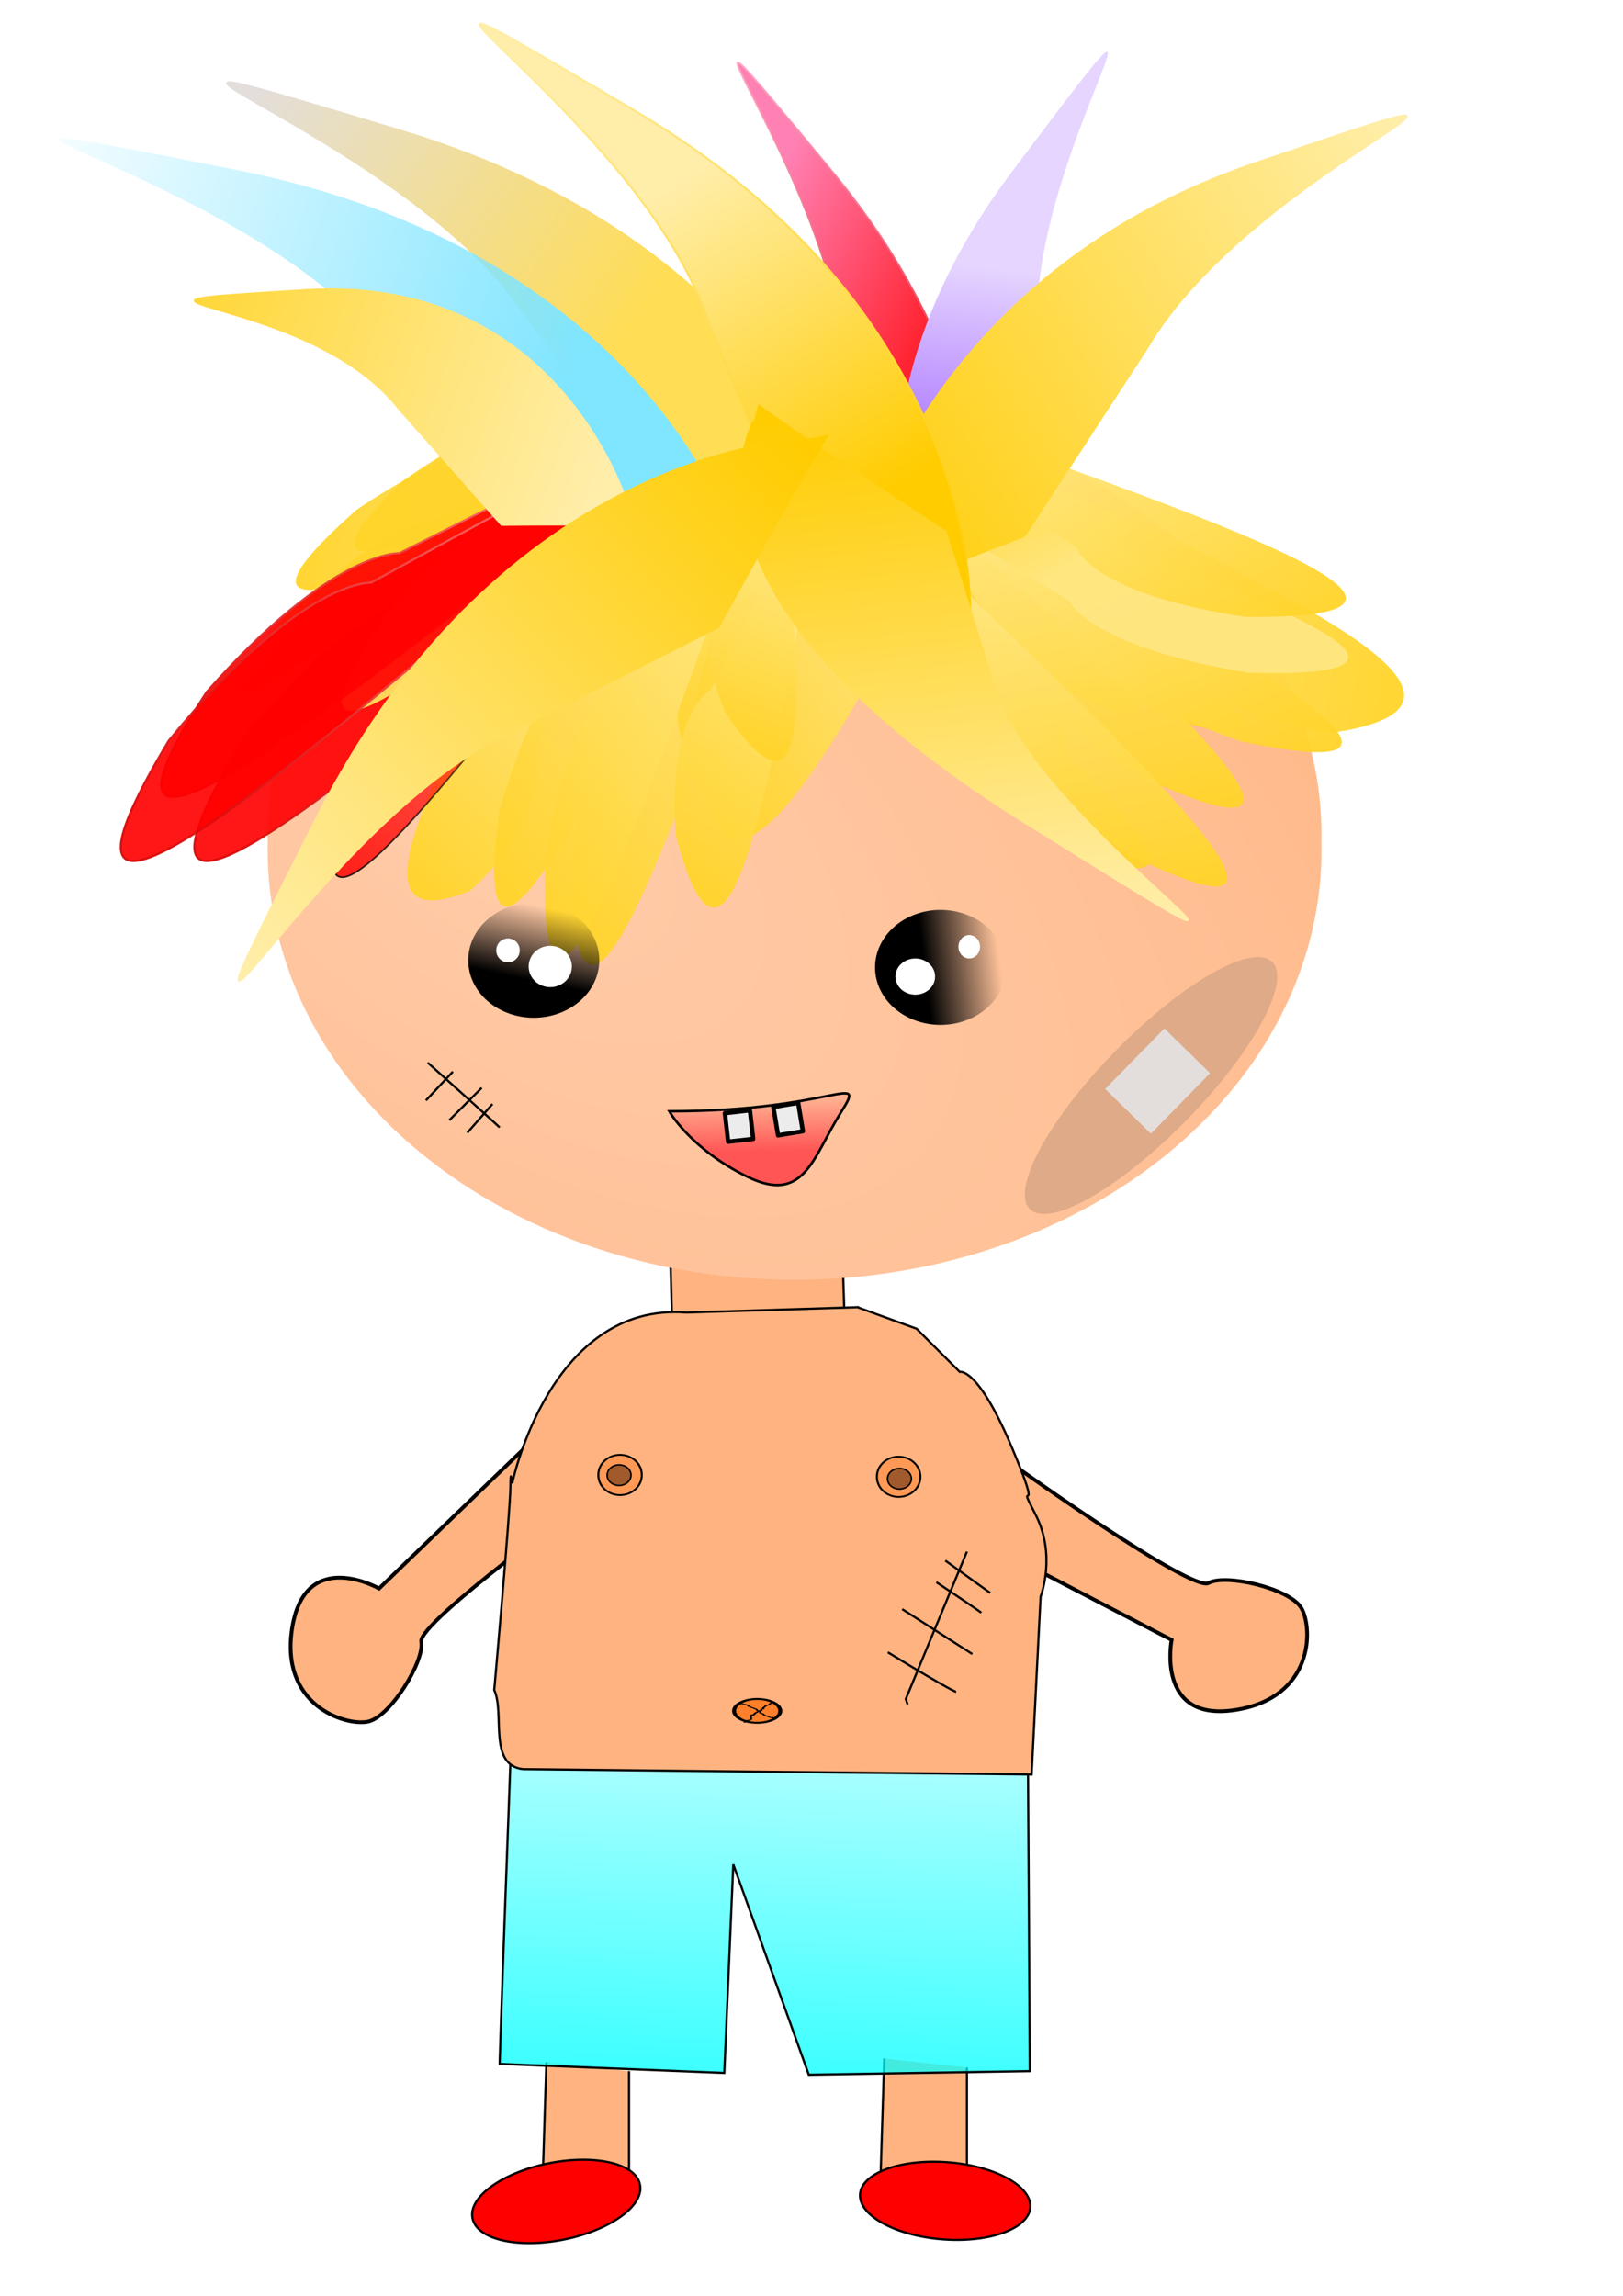<svg xmlns="http://www.w3.org/2000/svg" viewBox="0 0 744.09 1052.4"><defs><linearGradient id="y" x1="-219.85" gradientUnits="userSpaceOnUse" y1="240.37" gradientTransform="matrix(-.227 -1.14 .943 .009 78.048 -45.914)" x2="-303.4" y2="414.79"><stop stop-color="#ffe680" offset="0"/><stop stop-color="#ffd42a" offset="1"/></linearGradient><linearGradient id="a" y2="693.11" gradientUnits="userSpaceOnUse" y1="1030.9" x2="347.39" x1="338.15"><stop stop-color="#0ff" offset="0"/><stop stop-color="#0ff" stop-opacity="0" offset="1"/></linearGradient><linearGradient id="Y" x1="-241.1" gradientUnits="userSpaceOnUse" y1="250.68" gradientTransform="matrix(1.174 0 0 1.105 540.38 230.15)" x2="-241.62" y2="224.32"><stop stop-color="#f55" offset="0"/><stop stop-color="#f55" stop-opacity="0" offset="1"/></linearGradient><linearGradient id="X" x1="-186.14" gradientUnits="userSpaceOnUse" y1="803.2" gradientTransform="rotate(19.759 1015.602 1164.899)" x2="-19.054" y2="490.08"><stop stop-color="#fea" offset="0"/><stop stop-color="#fc0" offset="1"/></linearGradient><linearGradient id="c" x1="212.13" gradientUnits="userSpaceOnUse" y1="49.751" gradientTransform="matrix(.764 0 0 .85 83.589 44.565)" x2="354.14" y2="127.2"><stop stop-color="#ff80b2" offset="0"/><stop stop-color="red" offset="1"/></linearGradient><linearGradient id="b" x1="317.85" gradientUnits="userSpaceOnUse" y1="268.37" gradientTransform="matrix(.764 0 0 .85 86.107 46.667)" x2="211.61" y2="-52.615"><stop stop-color="#d40000" offset="0"/><stop stop-color="#fac" offset="1"/></linearGradient><linearGradient id="d" x1="359.94" gradientUnits="userSpaceOnUse" y1="66.264" gradientTransform="matrix(.975 0 0 .847 7.743 46.513)" x2="334.28" y2="292.33"><stop stop-color="#e5d5ff" offset="0"/><stop stop-color="#60f" offset="1"/></linearGradient><linearGradient id="W" x1="-186.14" gradientUnits="userSpaceOnUse" y1="803.2" gradientTransform="matrix(.756 -.408 .995 .512 -226.66 -86.957)" x2="-19.054" y2="490.08"><stop stop-color="#fea" offset="0"/><stop stop-color="#fc0" offset="1"/></linearGradient><linearGradient id="f" x1="-219.85" gradientUnits="userSpaceOnUse" y1="240.37" gradientTransform="matrix(.234 .593 -.832 .635 459.59 154.21)" x2="-303.4" y2="414.79"><stop stop-color="#ffe680" offset="0"/><stop stop-color="#ffd42a" offset="1"/></linearGradient><linearGradient id="g" x1="-219.85" gradientUnits="userSpaceOnUse" y1="240.37" gradientTransform="matrix(-.401 -.856 -.541 .357 200.35 -18.272)" x2="-303.4" y2="414.79"><stop stop-color="#ffe680" offset="0"/><stop stop-color="#ffd42a" offset="1"/></linearGradient><linearGradient id="h" x1="-219.85" gradientUnits="userSpaceOnUse" y1="240.37" gradientTransform="matrix(.702 .235 -.093 1.152 419.52 3.602)" x2="-303.4" y2="414.79"><stop stop-color="#ffe680" offset="0"/><stop stop-color="#ffd42a" offset="1"/></linearGradient><linearGradient id="k" y2="160.53" gradientUnits="userSpaceOnUse" y1="414.62" x2="240.77" x1="14.67"><stop stop-color="red" offset="0"/><stop stop-color="red" stop-opacity="0" offset="1"/></linearGradient><linearGradient id="j" x1="-25.081" gradientUnits="userSpaceOnUse" y1="408.93" gradientTransform="matrix(.633 .052 .116 .851 -16.782 67.879)" x2="391.26" y2="84.79"><stop offset="0"/><stop stop-opacity="0" offset="1"/></linearGradient><linearGradient id="l" x1="-219.85" gradientUnits="userSpaceOnUse" y1="240.37" gradientTransform="matrix(.25 .568 -.693 .754 426.26 129.31)" x2="-303.4" y2="414.79"><stop stop-color="#ffe680" offset="0"/><stop stop-color="#ffd42a" offset="1"/></linearGradient><linearGradient id="n" x1="15.958" gradientUnits="userSpaceOnUse" y1="342.97" gradientTransform="translate(-14.657 14.657)" x2="234.67" y2="180.28"><stop stop-color="#d40000" offset="0"/><stop stop-color="#ff8080" offset="1"/></linearGradient><linearGradient id="o" x1="-219.85" gradientUnits="userSpaceOnUse" y1="240.37" gradientTransform="matrix(.934 -.625 .96 .417 257.27 -33.735)" x2="-303.4" y2="414.79"><stop stop-color="#ffe680" offset="0"/><stop stop-color="#ffd42a" offset="1"/></linearGradient><linearGradient id="p" x1="-219.85" gradientUnits="userSpaceOnUse" y1="240.37" gradientTransform="matrix(.431 .374 -.504 .747 439.03 117.54)" x2="-303.4" y2="414.79"><stop stop-color="#ffe680" offset="0"/><stop stop-color="#ffd42a" offset="1"/></linearGradient><linearGradient id="q" x1="-219.85" gradientUnits="userSpaceOnUse" y1="240.37" gradientTransform="matrix(.549 .144 .096 .821 347.61 39.733)" x2="-303.4" y2="414.79"><stop stop-color="#ffe680" offset="0"/><stop stop-color="#ffd42a" offset="1"/></linearGradient><linearGradient id="r" x1="-219.85" gradientUnits="userSpaceOnUse" y1="240.37" gradientTransform="matrix(.619 .245 -.223 1.033 410.82 29.738)" x2="-303.4" y2="414.79"><stop stop-color="#ffe680" offset="0"/><stop stop-color="#ffd42a" offset="1"/></linearGradient><linearGradient id="s" x1="-219.85" gradientUnits="userSpaceOnUse" y1="240.37" gradientTransform="matrix(.875 .838 -.046 1.032 511.61 172.19)" x2="-303.4" y2="414.79"><stop stop-color="#ffe680" offset="0"/><stop stop-color="#ffd42a" offset="1"/></linearGradient><linearGradient id="t" x1="-219.85" gradientUnits="userSpaceOnUse" y1="240.37" gradientTransform="matrix(.493 .693 -.144 .688 379.91 161.94)" x2="-303.4" y2="414.79"><stop stop-color="#ffe680" offset="0"/><stop stop-color="#ffd42a" offset="1"/></linearGradient><linearGradient id="u" x1="-219.85" gradientUnits="userSpaceOnUse" y1="240.37" gradientTransform="matrix(1.204 .166 1.141 .678 289.89 67.372)" x2="-303.4" y2="414.79"><stop stop-color="#ffe680" offset="0"/><stop stop-color="#ffd42a" offset="1"/></linearGradient><linearGradient id="v" x1="-219.85" gradientUnits="userSpaceOnUse" y1="240.37" gradientTransform="matrix(.226 -.486 .85 .354 177.61 18.572)" x2="-303.4" y2="414.79"><stop stop-color="#ffe680" offset="0"/><stop stop-color="#ffd42a" offset="1"/></linearGradient><linearGradient id="w" x1="-219.85" gradientUnits="userSpaceOnUse" y1="240.37" gradientTransform="matrix(.482 -.438 .946 .517 212.61 -.763)" x2="-303.4" y2="414.79"><stop stop-color="#ffe680" offset="0"/><stop stop-color="#ffd42a" offset="1"/></linearGradient><linearGradient id="x" x1="-219.85" gradientUnits="userSpaceOnUse" y1="240.37" gradientTransform="matrix(.182 -.568 .947 .11 132.08 38.528)" x2="-303.4" y2="414.79"><stop stop-color="#ffe680" offset="0"/><stop stop-color="#ffd42a" offset="1"/></linearGradient><linearGradient id="U" x1="-186.14" gradientUnits="userSpaceOnUse" y1="803.2" gradientTransform="matrix(-.419 .92 -.908 -.393 784.04 473.07)" x2="-19.054" y2="490.08"><stop stop-color="#fea" offset="0"/><stop stop-color="#fc0" offset="1"/></linearGradient><linearGradient id="z" x1="-358.43" gradientUnits="userSpaceOnUse" y1="463.57" gradientTransform="matrix(.094 .472 -.731 .717 344.49 132.99)" x2="-271.13" y2="430.65"><stop stop-color="#ffe680" offset="0"/><stop stop-color="#ffd42a" offset="1"/></linearGradient><linearGradient id="A" x1="-219.85" gradientUnits="userSpaceOnUse" y1="240.37" gradientTransform="matrix(.59 .276 -.112 1.072 380.23 45.55)" x2="-303.4" y2="414.79"><stop stop-color="#ffe680" offset="0"/><stop stop-color="#ffd42a" offset="1"/></linearGradient><linearGradient id="B" x1="-219.85" gradientUnits="userSpaceOnUse" y1="240.37" gradientTransform="matrix(.693 .111 .128 .823 379.59 79.549)" x2="-303.4" y2="414.79"><stop stop-color="#ffe680" offset="0"/><stop stop-color="#ffd42a" offset="1"/></linearGradient><linearGradient id="C" x1="-219.85" gradientUnits="userSpaceOnUse" y1="240.37" gradientTransform="matrix(.374 -.533 1.037 .297 187.71 37.403)" x2="-303.4" y2="414.79"><stop stop-color="#ffe680" offset="0"/><stop stop-color="#ffd42a" offset="1"/></linearGradient><linearGradient id="D" x1="-246.13" gradientUnits="userSpaceOnUse" y1="294.75" gradientTransform="matrix(.274 -.591 1.073 .11 146.12 60.039)" x2="-199.91" y2="209.24"><stop stop-color="#ffe680" offset="0"/><stop stop-color="#ffd42a" offset="1"/></linearGradient><linearGradient id="E" x1="-219.85" gradientUnits="userSpaceOnUse" y1="240.37" gradientTransform="matrix(.651 .017 .304 .566 321.37 93.357)" x2="-303.4" y2="414.79"><stop stop-color="#ffe680" offset="0"/><stop stop-color="#ffd42a" offset="1"/></linearGradient><linearGradient id="F" x1="-219.85" gradientUnits="userSpaceOnUse" y1="240.37" gradientTransform="matrix(.344 -.604 1.048 .091 175.85 37.755)" x2="-303.4" y2="414.79"><stop stop-color="#ffe680" offset="0"/><stop stop-color="#ffd42a" offset="1"/></linearGradient><linearGradient id="G" x1="-219.85" gradientUnits="userSpaceOnUse" y1="240.37" gradientTransform="matrix(.359 .544 -.657 .855 443.95 102.69)" x2="-303.4" y2="414.79"><stop stop-color="#fea" offset="0"/><stop stop-color="#fd5" offset="1"/></linearGradient><linearGradient id="H" x1="-219.85" gradientUnits="userSpaceOnUse" y1="240.37" gradientTransform="matrix(.482 -.438 .946 .517 169.51 26.92)" x2="-303.4" y2="414.79"><stop stop-color="#ffe680" offset="0"/><stop stop-color="#ffd42a" offset="1"/></linearGradient><linearGradient id="I" x1="-219.85" gradientUnits="userSpaceOnUse" y1="240.37" gradientTransform="matrix(.494 -.425 .931 .543 214.96 28.389)" x2="-303.4" y2="414.79"><stop stop-color="#ffe680" offset="0"/><stop stop-color="#ffd42a" offset="1"/></linearGradient><linearGradient id="J" x1="-223.27" gradientUnits="userSpaceOnUse" y1="250.83" gradientTransform="matrix(.227 .518 -.692 .56 424.92 145.92)" x2="-261.82" y2="270.25"><stop stop-color="#ffe680" offset="0"/><stop stop-color="#ffd42a" offset="1"/></linearGradient><linearGradient id="L" x1="15.958" gradientUnits="userSpaceOnUse" y1="342.97" gradientTransform="translate(-29.314 -16.123)" x2="234.67" y2="180.28"><stop stop-color="#d40000" offset="0"/><stop stop-color="#ff8080" offset="1"/></linearGradient><linearGradient id="N" x1="15.958" gradientUnits="userSpaceOnUse" y1="342.97" gradientTransform="translate(-48.368 14.657)" x2="234.67" y2="180.28"><stop stop-color="#d40000" offset="0"/><stop stop-color="#ff8080" offset="1"/></linearGradient><linearGradient id="O" x1="-175.19" gradientUnits="userSpaceOnUse" y1="798.82" gradientTransform="rotate(99.684 248.987 492.256)" x2="-93.354" y2="613.09"><stop stop-color="#e3dedb" offset="0"/><stop stop-color="#fd5" offset="1"/></linearGradient><linearGradient id="P" y2="-44.172" gradientUnits="userSpaceOnUse" y1="23.577" x2="-147.93" x1="-164.29"><stop offset="0"/><stop stop-opacity="0" offset="1"/></linearGradient><linearGradient id="Q" y2="4.951" gradientUnits="userSpaceOnUse" y1="11.725" x2="-82.835" x1="-145.3"><stop offset="0"/><stop stop-opacity="0" offset="1"/></linearGradient><linearGradient id="R" x1="-186.14" gradientUnits="userSpaceOnUse" y1="803.2" gradientTransform="matrix(.134 1.028 .861 -.16 -129 345.53)" x2="-19.054" y2="490.08"><stop stop-color="#fea" offset="0"/><stop stop-color="#fc0" offset="1"/></linearGradient><linearGradient id="S" x1="197.87" gradientUnits="userSpaceOnUse" y1="178.81" gradientTransform="translate(-37.079 -20.599)" x2="-67.422" y2="87.941"><stop stop-color="#80e5ff" offset="0"/><stop stop-color="#80e5ff" stop-opacity="0" offset="1"/></linearGradient><linearGradient id="T" x1="-21.837" gradientUnits="userSpaceOnUse" y1="518.94" gradientTransform="matrix(-.006 .902 -.624 .15 496.29 155.92)" x2="-194.76" y2="853.7"><stop stop-color="#fea" offset="0"/><stop stop-color="#ffd42a" offset="1"/></linearGradient><linearGradient id="V" x1="-161.71" gradientUnits="userSpaceOnUse" y1="688.57" gradientTransform="matrix(-.419 .92 -.908 -.393 784.04 473.07)" x2="-61.4" y2="546.09"><stop stop-color="#fea" offset="0"/><stop stop-color="#fc0" offset="1"/></linearGradient><filter id="i"><feGaussianBlur stdDeviation="4.114"/></filter><filter id="M" color-interpolation-filters="sRGB"><feGaussianBlur stdDeviation="4.263"/></filter><filter id="K" color-interpolation-filters="sRGB"><feGaussianBlur stdDeviation="4.263"/></filter><filter id="m"><feGaussianBlur stdDeviation="4.263"/></filter><radialGradient id="e" gradientUnits="userSpaceOnUse" cy="5.15" cx="5.06" gradientTransform="matrix(2.481 2.05 -1.087 1.315 -2.144 -11.747)" r="3.228"><stop stop-color="#fca" offset="0"/><stop stop-color="#ffb380" offset="1"/></radialGradient></defs><path stroke="#000" stroke-width="1.719" fill="#ffb380" d="M449.27 706.04l87.866 45.661s-7.364 37.697 28.998 32.144c36.362-5.552 35.806-37.572 30.511-46.692-5.295-9.12-34.729-15.879-42.547-11.541-7.818 4.338-88.756-53.634-88.756-53.634M245.04 659.37l-71.25 68.767s-33.393-18.977-39.701 17.261 24.224 45.901 34.555 43.784c10.331-2.117 26.106-27.87 24.481-36.662-1.625-8.792 79.091-67.073 79.091-67.073"/><path stroke="#000" fill="#ffb380" d="M405.4 943.6l-1.648 52.734 39.551-1.648v-46.967M250.49 945.25l-1.648 52.734 39.551-1.648v-46.967"/><path stroke="#000" fill="url(#a)" d="M234.01 807.64c-4.944 132.66-4.944 138.43-4.944 138.43l103 4.12 4.12-95.581 34.607 96.405 101.35-1.648-.824-136.78"/><path stroke="#000" fill="#ffb380" d="M307.34 576.93l.824 29.663h79.102l-.824-25.543"/><path stroke="url(#b)" stroke-width=".806" fill="url(#c)" d="M346.46 297.47c-2.824-5.93-49.412-66.199-49.412-66.199l-8.97-88.5c-4.69-84.475-103.32-203.62-4.69-84.475s64.72 229.3 64.72 229.3" transform="matrix(1.001 0 0 1 98.099 20.6)"/><path fill="url(#d)" d="M338.51 303.03c2.25-6.22 47.524-71.482 47.524-71.482l-8.023-88.982c-12.5-84.492 85.2-214.27-12.5-84.492-97.69 129.77-31.21 235.32-31.21 235.32" transform="matrix(1.001 0 0 1 98.099 20.6)"/><path transform="matrix(74.835 0 0 72.783 -141.485 -29.577)" fill="url(#e)" d="M9.986 5.714a3.228 2.705 0 11-6.455 0 3.228 2.705 0 116.455 0z"/><path opacity=".953" fill="url(#f)" d="M281.34 156.79C160.13 207.42-35.58 302.45 65.51 212.9c60.25-40.3 81.21-31.42 81.21-31.42 136.37-28.29 134.62-24.69 134.62-24.69z" transform="matrix(1.001 0 0 1 98.099 20.6)"/><path opacity=".953" fill="url(#g)" d="M180.02 188.78c-48.859 92.93-137.26 229.98-62.589 198.81 35.134-31.367 30.938-64.705 30.938-64.705 34.412-132.64 31.651-134.1 31.651-134.1z" transform="matrix(1.001 0 0 1 98.099 20.6)"/><path opacity=".953" fill="url(#h)" d="M282.79 153.63C232.643 291.09 163.31 522.66 163.66 373.7c11.66-79.298 35.786-90.274 35.786-90.274 81.553-133.86 83.339-129.8 83.339-129.8z" transform="matrix(1.001 0 0 1 98.099 20.6)"/><path d="M191.87 231.69C126.42 310.9 26.03 451.34 61.75 340.53c26.494-53.68 44.85-50.7 44.85-50.7 85.081-62 85.277-58.144 85.277-58.144z" filter="url(#i)" stroke="url(#j)" stroke-width=".73" fill="url(#k)" transform="matrix(1.001 0 0 1 98.099 20.6)"/><path opacity=".953" fill="url(#l)" d="M268.33 155.95C164.41 223.52-2.43 346.06 80.87 241.82c50.57-48.91 69.8-42.74 69.8-42.74 118.96-47.01 117.66-43.13 117.66-43.13z" transform="matrix(1.001 0 0 1 98.099 20.6)"/><path opacity=".953" d="M272.78 159.49C136.1 272.38-78.16 470.81 12.9 319.05c60.605-74.54 92.78-72.58 92.78-72.58 167.69-92.1 167.1-86.98 167.1-86.98z" filter="url(#m)" stroke="url(#n)" fill="red" transform="matrix(1.001 0 0 1 98.099 20.6)"/><path opacity=".953" fill="url(#o)" d="M254.78 143.49c74.592 88.313 215.74 222.16 79.678 179.67-60.696-33.923-46.066-60.81-46.066-60.81-39.164-118.25-33.612-118.86-33.612-118.86z" transform="matrix(1.001 0 0 1 98.099 20.6)"/><path opacity=".953" fill="url(#p)" d="M281.14 176.72c-89.05 77.22-227.87 211.96-171.32 111.74 38.59-49.84 60.6-49.84 60.6-49.84 110.94-65.19 110.72-61.9 110.72-61.9z" transform="matrix(1.001 0 0 1 98.099 20.6)"/><path opacity=".953" fill="url(#q)" d="M268.62 150.79c-17.201 99.25-35.061 265.94-56.061 160.19-2.757-56.677 13.392-65.275 13.392-65.275 40.777-97.745 42.669-94.918 42.669-94.918z" transform="matrix(1.001 0 0 1 98.099 20.6)"/><path opacity=".953" fill="url(#r)" d="M266.84 158.45c-62.66 121.47-154.27 326.81-136.12 192.64 20.23-70.88 43.78-79.63 43.78-79.63 91.18-116.75 92.34-113.01 92.34-113.01z" transform="matrix(1.001 0 0 1 98.099 20.6)"/><path opacity=".953" fill="url(#s)" d="M352.68 198.19c-53.45 89.19-124.94 252.63-133.22 109 9.656-66.479 38.607-56.093 38.607-56.093 92.191-58.391 94.62-52.908 94.62-52.908z" transform="matrix(1.001 0 0 1 98.099 20.6)"/><path opacity=".953" fill="url(#t)" d="M270.89 156.1c-45.479 52.192-111.13 151.71-100.94 53.813 13.73-43.331 31.934-32.09 31.934-32.09 67.984-25.77 69.006-21.723 69.006-21.723z" transform="matrix(1.001 0 0 1 98.099 20.6)"/><path opacity=".953" fill="url(#u)" d="M270.54 151.06c83.513 79.491 244.6 213.97 81.362 125.81-71.442-46.503-50.998-52.096-50.998-52.096-37.239-76.184-30.364-73.71-30.364-73.71z" transform="matrix(1.001 0 0 1 98.099 20.6)"/><path opacity=".953" fill="url(#v)" d="M279.3 161.24c98.612 72.548 265.83 183.04 155.06 146.22-58.137-28.482-64.554-49.854-64.554-49.854-93.66-95.98-90.506-96.366-90.506-96.366z" transform="matrix(1.001 0 0 1 98.099 20.6)"/><path opacity=".953" fill="url(#w)" d="M285.97 160.72c97.288 91.248 267.24 233.54 140.21 175.4-63.033-39.604-62.748-62.078-62.748-62.078-81.64-113.55-77.46-113.32-77.46-113.32z" transform="matrix(1.001 0 0 1 98.099 20.6)"/><path opacity=".953" fill="url(#x)" d="M257.5 154.9c113.68 45.087 304.92 108.64 182.63 103.99-65.289-11.866-74.7-31.947-74.7-31.947-111.24-70.704-107.93-72.048-107.93-72.048z" transform="matrix(1.001 0 0 1 98.099 20.6)"/><path opacity=".953" fill="url(#y)" d="M273.5 152.78c135.3 63.01 354.4 145.17 239.25 162.41-67.99-8.99-90.52-45.9-90.52-45.9C271.41 156.09 273.5 152.78 273.5 152.78z" transform="matrix(1.001 0 0 1 98.099 20.6)"/><path opacity=".953" fill="url(#z)" d="M207.25 170.08c-100.4 67.88-264.42 189.07-173.84 91.15 52.094-46.95 66.9-43.29 66.9-43.29 108.81-51.35 106.94-47.86 106.94-47.86z" transform="matrix(1.001 0 0 1 98.099 20.6)"/><path opacity=".953" fill="url(#A)" d="M259.52 175.51c-46.68 124.95-112.43 336.62-107.77 197 12.23-73.43 33.08-81.84 33.08-81.84 73.29-119.12 74.69-115.16 74.69-115.16z" transform="matrix(1.001 0 0 1 98.099 20.6)"/><path opacity=".953" fill="url(#B)" d="M280.87 196.7c-20.901 101.35-42.098 270.89-69.416 165.36-3.926-57.092 16.368-66.789 16.368-66.789 50.64-101.31 53.048-98.57 53.048-98.57z" transform="matrix(1.001 0 0 1 98.099 20.6)"/><path opacity=".953" fill="url(#C)" d="M294.74 178.84c114.95 67.65 312 169.15 175.3 140.33-70.19-24.8-74.85-46.78-74.85-46.78-104.58-92.86-100.45-93.55-100.45-93.55z" transform="matrix(1.001 0 0 1 98.099 20.6)"/><path opacity=".953" fill="url(#D)" d="M276.36 180.44c125.06 46.37 336.9 111.62 197.26 107.3-73.46-12.06-81.91-32.89-81.91-32.89-119.3-73-115.35-74.41-115.35-74.41z" transform="matrix(1.001 0 0 1 98.099 20.6)"/><path opacity=".953" fill="url(#E)" d="M259.11 184.18c4.32 72.905 23.961 193.64-24.804 122.05-16.593-39.686-.506-48.27-.506-48.27 22.513-75.488 25.31-73.78 25.31-73.78z" transform="matrix(1.001 0 0 1 98.099 20.6)"/><path opacity=".953" fill="url(#F)" d="M289.99 157.21c118.09 44.59 319.75 106.64 182.07 104.92-71.22-10.82-77.04-31.75-77.04-31.75-109.11-71.67-105.03-73.17-105.03-73.17z" transform="matrix(1.001 0 0 1 98.099 20.6)"/><path opacity=".953" fill="url(#G)" d="M273.1 150.3C167.95 232.38 1.19 378.38 78.19 261.82c48.84-56.18 71.01-52.44 71.01-52.44 124.78-63.182 123.9-59.082 123.9-59.082z" transform="matrix(1.001 0 0 1 98.099 20.6)"/><path opacity=".953" fill="url(#H)" d="M242.87 188.4c97.29 91.25 267.24 233.54 140.21 175.41-63.04-39.61-62.75-62.08-62.75-62.08-81.65-113.56-77.46-113.33-77.46-113.33z" transform="matrix(1.001 0 0 1 98.099 20.6)"/><path opacity=".953" fill="url(#I)" d="M283.79 191.85c94.71 93.93 260.63 240.89 135.27 179.24-61.91-41.34-61-63.8-61-63.8-78.45-115.78-74.27-115.44-74.27-115.44z" transform="matrix(1.001 0 0 1 98.099 20.6)"/><path opacity=".953" fill="url(#J)" d="M271.03 149.22C168.44 194.25 3.35 278.57 86.93 199.59c50.354-35.628 68.833-27.975 68.833-27.975 116.63-25.558 115.27-22.399 115.27-22.399z" transform="matrix(1.001 0 0 1 98.099 20.6)"/><path opacity=".953" d="M258.13 128.72C121.44 241.61-92.82 440.03-1.75 288.27c60.598-74.54 92.778-72.58 92.778-72.58 167.68-92.1 167.1-86.97 167.1-86.97z" transform="matrix(.952 0 0 .876 96.423 64.594)" filter="url(#K)" stroke="url(#L)" fill="red"/><path opacity=".953" d="M239.07 159.49C102.39 272.38-111.88 470.81-20.81 319.05c60.604-74.54 92.784-72.58 92.784-72.58 167.69-92.1 167.1-86.98 167.1-86.98z" filter="url(#M)" stroke="url(#N)" fill="red" transform="matrix(1.001 0 0 1 98.099 20.6)"/><path stroke="url(#O)" fill="url(#O)" d="M299.36 239.35c-6.73-4.122-95.288-34.102-95.288-34.102l-63.05-83.62C85.2 39.248-97.238-15.672 85.2 39.248c182.43 54.92 210.11 189 210.11 189" transform="matrix(1.001 0 0 1 98.099 20.6)"/><path transform="matrix(.554 0 0 .486 317.79 434.45)" fill="url(#P)" d="M-77.681 11.725a54.23 54.23 0 11-108.46 0 54.23 54.23 0 11108.46 0z"/><path fill="#deaa87" d="M543.947 513.472a79.17 22.725-45.593 11-32.49-31.782 79.17 22.725-45.593 1132.49 31.782z"/><path fill="#e3dedb" d="M533.83 471.421l20.96 20.506-27.161 27.733-20.962-20.505z"/><path transform="matrix(.554 0 0 .486 504.313 437.74)" fill="url(#Q)" d="M-77.681 11.725a54.23 54.23 0 11-108.46 0 54.23 54.23 0 11108.46 0z"/><path stroke="url(#R)" stroke-width=".952" fill="url(#R)" d="M287.71 259.06c5.92-4.184 83.499-33.993 83.499-33.993l56.048-86.014c49.73-84.856 209.46-139.15 49.73-84.856-159.73 54.286-185.6 193.37-185.6 193.37" transform="matrix(1.001 0 0 1 98.099 20.6)"/><path fill="#fff" d="M238.256 435.62a5.36 5.356 0 11-10.718 0 5.36 5.356 0 1110.718 0zM262.168 443.013a9.894 9.476 0 11-19.788 0 9.894 9.476 0 1119.788 0zM428.704 447.592a9.07 8.24 0 11-18.139 0 9.07 8.24 0 1118.14 0zM449.317 433.97a4.947 5.356 0 11-9.894 0 4.947 5.356 0 119.894 0z"/><path fill="url(#S)" d="M242.82 235.49c-7.1-3.45-98.16-24.64-98.16-24.64L73.748 133.8C10.145 57.259-176.782 20.42 10.145 57.259c186.92 36.842 227.56 167.58 227.56 167.58" transform="matrix(1.001 0 0 1 98.099 20.6)"/><path stroke="url(#T)" stroke-width=".75" fill="url(#T)" d="M193.74 220.94c-4.554-1.542-62.062-.879-62.062-.879l-47.112-53.33c-42.543-54.42-160.34-47.15-42.543-54.42 117.8-7.28 148.12 100.25 148.12 100.25" transform="matrix(1.001 0 0 1 98.099 20.6)"/><path stroke="url(#U)" fill="url(#V)" d="M347.23 274.51c-5.426-5.574-83.125-55.313-83.125-55.313l-39.1-96.01c-32.46-93.129-194.3-188.94-32.46-93.129 161.85 95.809 153.66 232.71 153.66 232.71" transform="matrix(1.001 0 0 1 98.099 20.6)"/><path stroke="url(#W)" stroke-width=".891" fill="url(#W)" d="M249.27 164.95c5.073 4.948 85.839 58.197 85.839 58.197l21.499 68.344c14.2 64.6 184.54 170.95 14.2 64.6-170.34-106.36-123.47-183.95-123.47-183.95" transform="matrix(1.001 0 0 1 98.099 20.6)"/><path stroke="url(#X)" fill="url(#X)" d="M281.31 178.85c-5.236 5.906-50.246 87.853-50.246 87.853l-93.356 47.449c-90.87 40.55-176.86 210.57-90.87 40.55 85.99-170.01 222.84-173.8 222.84-173.8" transform="matrix(1.001 0 0 1 98.099 20.6)"/><path stroke="#000" stroke-width="1.139" fill="url(#Y)" d="M208.54 488.79c76.432 0 90.944-19.113 78.367.91s-16.447 41.866-42.57 29.124c-26.122-12.742-35.797-30.034-35.797-30.034z" transform="matrix(1.001 0 0 1 98.099 20.6)"/><path stroke-linejoin="round" transform="matrix(.994 -.113 .113 .994 98.099 20.6)" stroke="#000" stroke-linecap="round" stroke-width="2" fill="#ececec" d="M177.36 512.76h11.536v13.184H177.36z"/><path stroke-linejoin="round" transform="matrix(.987 -.163 .164 .987 98.099 20.6)" stroke="#000" stroke-linecap="round" stroke-width="2" fill="#ececec" d="M173.12 521.81h11.536v13.184H173.12z"/><path stroke="#000" fill="#ffb380" d="M393.86 599.18l-79.102 2.472c-62.622-4.944-79.926 78.278-79.926 78.278s-.824-8.24-.824 1.648-7.416 93.109-7.416 93.109c4.94 10.715-2.923 34.473 13.184 36.255l233.19 2.472 4.12-81.574s7.416-18.951-2.472-37.903c-9.887-18.951 4.944 6.592-10.712-30.487s-23.895-34.607-23.895-34.607l-19.775-19.775-27.19-9.888"/><g stroke="#000"><path d="M355.13 781.69c0 3.413-2.582 6.18-5.768 6.18-3.185 0-5.768-2.767-5.768-6.18s2.583-6.18 5.768-6.18c3.186 0 5.768 2.767 5.768 6.18z" fill-rule="evenodd" transform="matrix(1.836 0 0 .884 -294.288 93.226)" fill="#ff7f2a"/><path stroke-width="1.111" fill="none" d="M-.88 614.89l-2.102 3.189c0 .266.157.56 0 .797-.443.673-1.659.922-2.102 1.595-.157.237.11.545 0 .797-.248.564-.804 1.03-1.051 1.595-.222.504.313 1.119 0 1.594-.222.336-.83.461-1.052.797-.313.476.314 1.12 0 1.595-.443.672-1.659.922-2.102 1.594-.157.238.157.56 0 .798-2.393 1.814-.278-.166-1.051 1.594-2.538 5.775.303-1.257-2.103 2.392-.156.238 0 .531 0 .797 0 .565.136 4.578 0 4.784-.443.672-1.659.922-2.102 1.594-.157.238.157.56 0 .797-1.299 1.97-1.051-.275-1.051 1.595" transform="matrix(.904 0 0 .345 355.5 567.85)"/><path stroke-width="1.062" fill="none" d="M-18.097 617.33c.079.04 3.72 1.447 4.31 2.662.128.265-.129.623 0 .888.182.374.575.591.862.887l.862.888c.454.467 2.356 2.188 2.586 2.662.128.264-.129.623 0 .887.363.749 1.467.981 1.724 1.775.181.562-.182 1.214 0 1.775.257.794 1.36 1.027 1.724 1.775.128.265-.129.623 0 .887.082.17 3.282 3.465 3.447 3.55 1.19.612.771-1.075 1.724.888.131.27 0 2.262 0 2.662" transform="matrix(.904 0 0 .345 355.5 567.85)"/></g><path d="M-46.143 580.64a10.712 11.124 0 11-21.423 0 10.712 11.124 0 1121.423 0z" fill-rule="evenodd" transform="matrix(.929 0 0 .821 337.09 199.38)" stroke="#000" fill="#f95"/><path d="M-46.143 580.64a10.712 11.124 0 11-21.423 0 10.712 11.124 0 1121.423 0z" fill-rule="evenodd" transform="matrix(.929 0 0 .821 464.81 200.21)" stroke="#000" fill="#f95"/><path d="M-129.36 535.32a7.828 7.004 0 11-15.656 0 7.828 7.004 0 1115.656 0z" fill-rule="evenodd" transform="matrix(.699 0 0 .675 379.72 314.84)" stroke="#000" fill="#a05a2c"/><path d="M-129.36 535.32a7.828 7.004 0 11-15.656 0 7.828 7.004 0 1115.656 0z" fill-rule="evenodd" transform="matrix(.699 0 0 .675 508.26 316.48)" stroke="#000" fill="#a05a2c"/><path stroke="#000" fill="none" d="M443.3 711.24l-28.015 67.566.824 2.472M429.29 725.24c19.775 13.184 20.599 14.008 20.599 14.008M413.64 737.6l32.135 20.599M433.41 715.36l20.599 14.832M407.04 757.38c29.663 18.127 31.311 18.127 31.311 18.127M196.11 487.11c31.311 28.015 32.959 29.663 32.959 29.663M207.64 491.23l-12.36 13.184M220.83 498.65l-14.832 14.832M225.77 506.07l-11.536 13.184"/><path d="M293.387 1001.375a39.14 17.715-11.367 11-76.743 15.427 39.14 17.715-11.367 1176.743-15.427zM394.315 1005.71a17.715 39.139-85.473 1178.034 6.179 17.715 39.139-85.473 11-78.034-6.178z" fill-rule="evenodd" stroke="#000" fill="red"/></svg>